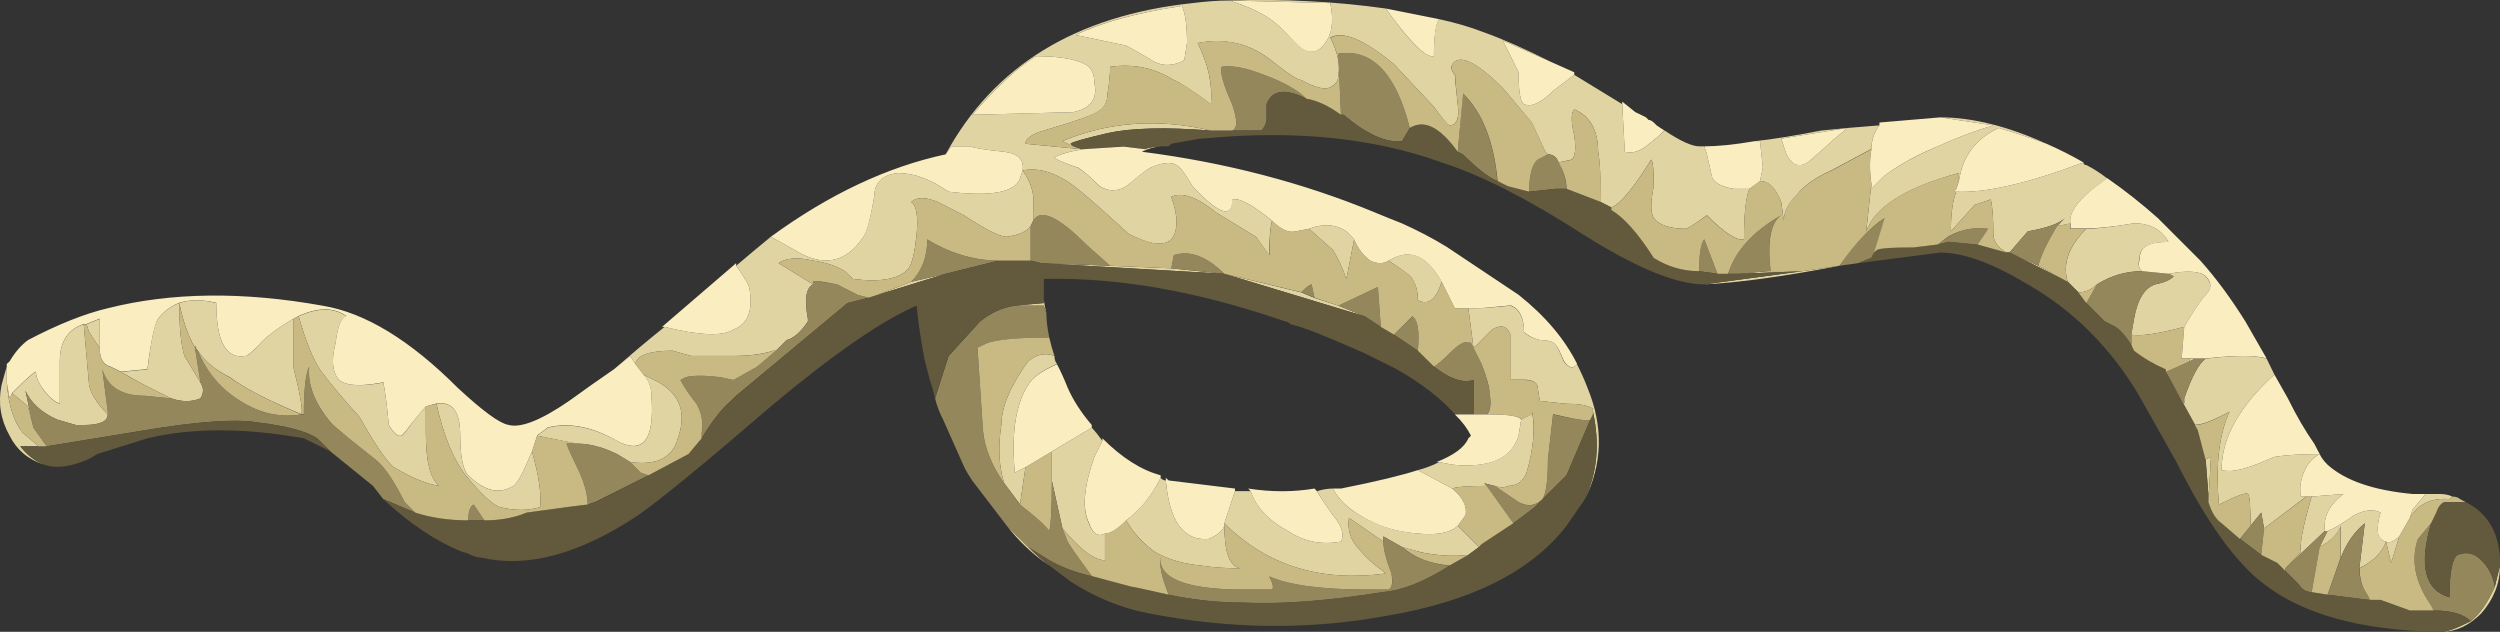 <?xml version="1.0" encoding="UTF-8" standalone="no"?>
<!-- Created with Inkscape (http://www.inkscape.org/) -->
<svg xmlns:inkscape="http://www.inkscape.org/namespaces/inkscape" xmlns:rdf="http://www.w3.org/1999/02/22-rdf-syntax-ns#" xmlns="http://www.w3.org/2000/svg" xmlns:xlink="http://www.w3.org/1999/xlink" xmlns:ns1="http://sozi.baierouge.fr" xmlns:cc="http://creativecommons.org/ns#" xmlns:sodipodi="http://sodipodi.sourceforge.net/DTD/sodipodi-0.dtd" xmlns:dc="http://purl.org/dc/elements/1.1/" id="svg2" xml:space="preserve" viewBox="0 0 47.129 11.911" version="1.1" inkscape:version="0.91 r13725">
  <rect x="0" y="0" width="47.129" height="11.911" fill="#333333" stroke="none"/>
  <g id="g10" transform="matrix(1.25 0 0 -1.25 0 11.911)">
    <g id="g12">
      <path id="path14" style="fill-rule:evenodd;fill:#e1d4a3" d="m36.582 2.079h0.199c0.082 0 0.149-0.011 0.203-0.039l-0.043-0.039c-0.265 0.024-0.464-0.066-0.597-0.281l0.039 0.121 0.199 0.238zm-1.598 0.602c-0.109-0.055-0.187-0.148-0.242-0.281-0.051-0.133-0.066-0.254-0.039-0.36h0.078l-0.636-0.48-0.043 0.238-0.161-0.199c0 0.293-0.011 0.453-0.039 0.48-0.027 0.028-0.172-0.027-0.437-0.16-0.055 0.586 0 1.055 0.16 1.403-0.242-0.133-0.414-0.2-0.523-0.2l-0.438 0.797 0.277-0.48v0.082c0.11 0.316 0.215 0.519 0.321 0.598 0.453 0.054 0.761 0.054 0.922 0l0.117-0.239c-0.531-0.48-0.797-0.961-0.797-1.441 0.105-0.028 0.238-0.012 0.398 0.043 0.082 0.023 0.215 0.078 0.399 0.156 0.164 0.027 0.39 0.043 0.683 0.043zm-3.359 2.559c-0.082-0.079-0.176-0.121-0.281-0.121l-0.16 0.16-0.879 0.441h-0.043c-0.133 0.078-0.2 0.172-0.2 0.281 0 0.239-0.011 0.414-0.039 0.52l-0.242-0.082-0.359-0.399c0 0.266 0.027 0.465 0.082 0.598 0.426-0.023 1.066 0.121 1.918 0.441 0-0.027 0.016-0.039 0.043-0.039 0.105-0.054 0.211-0.121 0.316-0.203-0.398-0.265-0.586-0.492-0.558-0.679l-0.2-0.039 0.118 0.121c-0.082-0.082-0.27-0.149-0.559-0.2l-0.277-0.32 0.437-0.199 0.442-0.242c-0.082 0.269 0.015 0.535 0.281 0.8 0.16 0 0.398 0.028 0.719 0.082 0.242 0 0.414-0.093 0.519-0.281-0.133 0-0.226-0.015-0.281-0.043-0.106-0.023-0.16-0.105-0.16-0.238-0.024-0.051-0.012-0.105 0.043-0.16-0.243 0-0.469-0.067-0.68-0.199zm-7.602-1.918v0.039c-0.054 0.05-0.187 0.078-0.398 0.078l-0.402 0.043-0.039 0.238c-0.028 0.055-0.094 0.082-0.2 0.082h-0.203v0.68c-0.051 0.133-0.144 0.156-0.277 0.078l-0.281-0.281-0.078 0.601h0.117c0.082 0 0.254 0.012 0.519 0.039 0.133-0.05 0.203-0.187 0.203-0.398 0.051-0.055 0.133-0.094 0.239-0.121 0.132 0 0.215-0.028 0.242-0.078 0.023-0.028 0.066-0.11 0.117-0.243 0.082-0.105 0.148-0.121 0.199-0.039 0.055-0.109 0.11-0.226 0.16-0.359 0.243-0.586 0.227-1.148-0.039-1.684 0.188 0.403 0.227 0.844 0.121 1.325zm12.801-3.321c0.086 0 0.231 0.055 0.438 0.16 0.136 0.106 0.254 0.278 0.363 0.52l0.078 0.316c0-0.265-0.094-0.503-0.281-0.718-0.184-0.184-0.383-0.278-0.598-0.278zm-11.121 5.239 1.481 0.199-0.961-0.039l0.441 0.039h0.52l0.558 0.082c-0.828-0.16-1.504-0.254-2.039-0.281zm-8.48 2 0.039 0.043c0.07 0.019 0.152 0.035 0.242 0.039-0.094-0.008-0.188-0.036-0.281-0.082zm-2.078-5c-0.083 0.265-0.094 0.558-0.043 0.882 0 0.266 0.136 0.586 0.402 0.957 0.133 0.11 0.266 0.133 0.398 0.082 0-0.054 0.016-0.093 0.039-0.121-0.238-0.105-0.382-0.214-0.437-0.32-0.188-0.293-0.254-0.73-0.199-1.32l0.16 0.082-0.082-0.559-0.238 0.317zm0.039-0.641c0.105-0.105 0.214-0.211 0.32-0.316 0.105-0.11 0.215-0.204 0.32-0.282-0.242 0.16-0.453 0.36-0.64 0.598zm-15.082 2.402v-0.242c0.027-0.348 0.109-0.598 0.242-0.758l0.238-0.203h-0.277c0.105-0.133 0.226-0.226 0.359-0.277-0.242 0.078-0.414 0.226-0.519 0.437-0.137 0.243-0.176 0.496-0.122 0.762 0.028 0.106 0.055 0.199 0.079 0.281zm9.402-1.441-0.199 0.121c-0.215 0.105-0.414 0.156-0.602 0.156l-0.601 0.121 0.16 0.121c0.32 0.079 0.668 0.012 1.043-0.199 0.398-0.215 0.57 0.012 0.519 0.68 0 0.133-0.043 0.238-0.121 0.32l0.238-0.121c0.321-0.187 0.414-0.465 0.282-0.84-0.078-0.293-0.321-0.414-0.719-0.359zm2.758 2.68c-0.106-0.051-0.133-0.227-0.078-0.52v-0.039c-0.106-0.16-0.215-0.254-0.321-0.281l-0.16-0.16h-0.039c-0.16-0.051-0.359-0.079-0.602-0.079h-0.64l-0.277 0.079c-0.348 0-0.536-0.067-0.563-0.2l-0.078 0.121-0.242-0.203c0.242 0.215 0.496 0.43 0.761 0.641 0.536-0.133 0.879-0.145 1.039-0.039 0.215 0.078 0.293 0.281 0.243 0.601 0 0.051-0.067 0.172-0.203 0.36 0.187 0.16 0.363 0.305 0.523 0.437l0.359-0.199c0.426-0.265 0.774-0.199 1.039 0.199 0.051 0.082 0.106 0.282 0.161 0.602 0 0.215 0.121 0.332 0.359 0.359 0.238 0 0.492-0.093 0.762-0.281 0.636-0.078 1-0.012 1.078 0.199l0.039 0.121c0.027 0.161-0.067 0.254-0.277 0.282-0.27 0.027-0.442 0.054-0.52 0.082h-0.281l-0.082-0.121c0.722 1.332 1.961 2.093 3.722 2.281 0.184 0.023 0.371 0.039 0.559 0.039 0.828 0.027 1.613-0.016 2.359-0.121l0.082-0.117c0.317-0.43 0.532-0.629 0.641-0.602 0 0.293 0.023 0.48 0.078 0.559 0.238-0.051 0.469-0.118 0.68-0.2 0.293-0.105 0.629-0.254 1-0.441l-0.719 0.32 0.238-0.48c0-0.293 0.028-0.453 0.082-0.481 0.106-0.05 0.254 0.016 0.442 0.203l0.316 0.239c0.215-0.133 0.457-0.281 0.723-0.442l0.039-0.718c0.105-0.028 0.215 0 0.32 0.082 0.133 0.105 0.227 0.183 0.281 0.238 0.239-0.16 0.415-0.238 0.52-0.238h0.078l0.039-0.121 0.082-0.36c0.051-0.082 0.16-0.133 0.317-0.16h0.242c-0.055-0.133-0.082-0.387-0.082-0.762-0.106-0.023-0.293 0.094-0.559 0.364-0.187-0.137-0.293-0.204-0.32-0.204-0.238 0-0.399 0.055-0.481 0.161-0.05 0.082-0.05 0.242 0 0.48 0 0.242-0.011 0.375-0.039 0.402-0.265-0.429-0.464-0.668-0.601-0.722l-0.16 0.082c0 0.371-0.012 0.625-0.039 0.758 0 0.32-0.118 0.535-0.36 0.64-0.051-0.051-0.051-0.183 0-0.398 0.028-0.188 0.016-0.309-0.039-0.36l-0.199-0.043c-0.027 0.082-0.082 0.122-0.16 0.122l-0.039 0.039-0.203 0.441-0.438 0.52c-0.402 0.398-0.652 0.519-0.762 0.359-0.027-0.055-0.011-0.106 0.039-0.16 0-0.051 0.016-0.199 0.043-0.442 0.028-0.211-0.015-0.32-0.121-0.32-0.027 0-0.105 0.094-0.238 0.281l-0.602 0.641c-0.453 0.375-0.773 0.508-0.961 0.402 0.11-0.215 0.149-0.402 0.122-0.562 0-0.078-0.028-0.133-0.082-0.16-0.079-0.079-0.239-0.051-0.477 0.082-0.055 0-0.215 0.105-0.484 0.32-0.317 0.238-0.676 0.316-1.079 0.238 0.161-0.32 0.227-0.629 0.2-0.922-0.293 0.215-0.481 0.336-0.559 0.364-0.293 0.183-0.613 0.25-0.961 0.199 0-0.11-0.012-0.242-0.039-0.402 0-0.133-0.051-0.227-0.16-0.282-0.078-0.051-0.348-0.144-0.801-0.277-0.183-0.055-0.277-0.121-0.277-0.199l0.84-0.082h0.039c-0.188-0.028-0.336-0.067-0.442-0.121 0-0.024 0.121-0.079 0.36-0.161 0.082-0.05 0.187-0.144 0.32-0.277 0.137-0.082 0.266-0.082 0.402 0 0.157 0.133 0.278 0.227 0.36 0.277 0.183 0.082 0.32 0.094 0.398 0.043 0.055-0.027 0.133-0.132 0.242-0.32 0.399-0.426 0.598-0.492 0.598-0.199 0.109 0.027 0.309-0.082 0.602-0.32-0.028-0.106-0.043-0.282-0.043-0.52l-0.2 0.277-0.597 0.364c-0.293 0.238-0.52 0.316-0.68 0.238 0.106-0.293 0.106-0.508 0-0.641-0.109-0.105-0.32-0.082-0.641 0.082-0.32 0.293-0.558 0.504-0.718 0.637-0.321 0.27-0.614 0.375-0.883 0.32 0.137-0.183 0.187-0.386 0.16-0.597v-0.16l-0.039-0.082c-0.055-0.079-0.172-0.133-0.359-0.161-0.106 0-0.321 0.11-0.641 0.321-0.16 0.082-0.293 0.148-0.398 0.203-0.188 0.078-0.321 0.078-0.403 0 0.082-0.055 0.106-0.215 0.082-0.485-0.027-0.265-0.066-0.437-0.121-0.515-0.133-0.16-0.414-0.215-0.84-0.16l-0.121 0.117c-0.133 0.082-0.293 0.133-0.48 0.16-0.239 0.055-0.414 0.039-0.52-0.039l0.52-0.32zm7.48 0.839c0.215 0.082 0.403 0.067 0.563-0.039l0.117-0.121-0.117-0.597c-0.055 0.16-0.121 0.304-0.203 0.437l-0.36 0.32zm1.199-0.48 0.082 0.039c0.266 0.137 0.508 0.016 0.719-0.355-0.078-0.27-0.199-0.364-0.359-0.282 0 0.133-0.028 0.239-0.082 0.321 0.004 0.023-0.117 0.117-0.36 0.277zm-4.437 2.68c0 0.109-0.027 0.187-0.082 0.242-0.133 0.105-0.399 0.16-0.797 0.16-0.27-0.16-0.59-0.453-0.961-0.883l1.52 0.039c0.265 0.055 0.375 0.203 0.32 0.442zm1.199 0.281c0.106 0.027 0.16 0.055 0.16 0.078l0.039 0.242c0 0.266-0.027 0.453-0.078 0.559-0.695-0.106-1.226-0.25-1.601-0.438l0.761-0.16c0.051-0.027 0.172-0.094 0.36-0.203 0.105-0.078 0.226-0.105 0.359-0.078zm10.16-0.961-1-0.16 0.078-0.238c0.082-0.161 0.188-0.2 0.321-0.122 0.16 0.133 0.281 0.243 0.363 0.321l0.238 0.199zm-1.32-0.801 0.043 0.203-0.043 0.399h-0.078c0.265 0.027 0.597 0.082 1 0.16l0.398 0.039 0.481 0.039c-0.082-0.105-0.121-0.223-0.121-0.355l-0.598-0.321c-0.242-0.109-0.414-0.226-0.52-0.363-0.132-0.133-0.203-0.266-0.203-0.398l-0.039 0.281c-0.082 0.211-0.187 0.316-0.32 0.316zm3 0v0.121c-0.801-0.215-1.266-0.508-1.398-0.879l0.078 0.719v-0.078l0.199 0.199c0.215 0.16 0.48 0.305 0.801 0.442 0.293 0.132 0.574 0.238 0.839 0.316l-0.8 0.121c0.48 0 1.015-0.133 1.601-0.398-0.215 0.078-0.453 0.16-0.718 0.238-0.348-0.16-0.547-0.426-0.602-0.801zm3.16-1.398c0.293 0.054 0.481 0.039 0.559-0.039 0.109-0.11 0.093-0.215-0.039-0.321-0.161-0.242-0.254-0.386-0.282-0.441-0.398-0.105-0.664-0.145-0.8-0.117l0.043 0.238c0.05 0.293 0.16 0.469 0.32 0.52 0.133 0.027 0.226 0.066 0.277 0.121l-0.078 0.039zm0.399-1.281-0.079-0.04v0.04h0.079zm0.203-2.161v0.121l-0.043 0.52 0.082 0.039-0.039-0.68zm1.797-0.437c0.082 0.027 0.214 0.105 0.402 0.238 0.16 0.082 0.293 0.094 0.398 0.039-0.078-0.265-0.05-0.41 0.082-0.437 0.051-0.028 0.118 0 0.2 0.078l-0.122-0.399-0.078 0.321c-0.054-0.16-0.187-0.293-0.402-0.403l0.082 0.68c-0.16-0.133-0.281-0.305-0.359-0.516v0.477c-0.055-0.133-0.16-0.238-0.321-0.316l0.118 0.238zm-0.04 0-0.597-0.563 0.238 0.243c-0.027 0.105 0.027 0.386 0.16 0.839l0.481 0.039c-0.215-0.16-0.309-0.347-0.282-0.558zm-18.878 5.801-0.161 0.078c0.696 0.293 1.442 0.347 2.239 0.16-0.692 0.055-1.211 0.039-1.559-0.039-0.348-0.082-0.535-0.133-0.558-0.16l0.039-0.039zm-0.879-2.403 0.437 0.039v0.082c0-0.058 0.016-0.14 0.039-0.242l-0.039 0.121h-0.437zm0.718-3.359-0.16 0.719v0.441l0.602 0.359c0.051-0.054 0.105-0.121 0.16-0.199l-0.121-0.242c-0.16-0.453-0.188-0.785-0.082-1 0.055-0.156 0.137-0.211 0.242-0.156v-0.403c-0.16 0-0.375 0.161-0.641 0.481zm4.161 3.359 0.398-0.16-2.117 0.641-2.762 0.16 1.039-0.039 0.922-0.039 0.801-0.082 1.16-0.281 0.199-0.083 0.36-0.117zm1.199-2.48c0.105 0.027 0.215 0.066 0.32 0.121l0.199-0.039c0.559-0.055 0.895 0.094 1 0.437l0.039 0.243 0.161 0.082v0.039c0.054-0.243 0.027-0.551-0.079-0.922-0.054-0.133-0.148-0.199-0.281-0.199-0.054-0.028-0.121-0.028-0.199 0l-0.16 0.039 0.039-0.039c-0.293 0-0.465-0.016-0.52-0.04l-0.519 0.278zm0.601-0.84 0.321-0.32-0.16-0.118c-0.215-0.027-0.454-0.015-0.719 0.04l-0.281 0.078-0.282 0.16v-0.078l-0.519 0.359c-0.028-0.187 0.027-0.348 0.16-0.48 0.082-0.106 0.215-0.227 0.398-0.36-0.988-0.133-1.8 0.121-2.437 0.758l0.16 0.484h0.238c0.078-0.242 0.266-0.441 0.559-0.601 0.242-0.16 0.508-0.215 0.801-0.16 0.054 0.105 0.015 0.238-0.121 0.398-0.133 0.188-0.211 0.309-0.239 0.363 0.078 0.024 0.16 0.039 0.239 0.039 0.109-0.214 0.32-0.386 0.64-0.519 0.16-0.082 0.375-0.133 0.641-0.16 0.293-0.028 0.492 0.012 0.601 0.117zm-4.48-0.438-0.082 0.04c-0.184 0.132-0.332 0.293-0.438 0.48 0.211 0.16 0.387 0.371 0.52 0.641 0.023-0.028 0.051-0.039 0.078-0.039 0.055-0.618 0.266-0.911 0.641-0.883 0.132 0.054 0.215 0.121 0.242 0.199 0-0.398 0.078-0.613 0.238-0.641-0.238 0-0.441 0.016-0.601 0.043-0.239 0.024-0.438 0.078-0.598 0.16zm-14.481 2.598c0.051-0.078 0.051-0.16 0-0.238-0.132-0.055-0.281-0.055-0.441 0l-0.398 0.199c-0.055 0.027-0.176 0.094-0.36 0.199l0.399 0.039c0.054 0.43 0.105 0.68 0.16 0.762 0.082 0.106 0.187 0.188 0.32 0.238 0.16 0.055 0.348 0.055 0.559 0 0-0.586 0.148-0.851 0.441-0.797 0.027 0 0.094 0.051 0.199 0.161 0.082 0.105 0.254 0.238 0.52 0.398v-0.719c0.109-0.429 0.148-0.668 0.121-0.718-0.508 0.211-0.867 0.398-1.078 0.558-0.215 0.106-0.375 0.238-0.481 0.399-0.027 0.027-0.039 0.054-0.043 0.082v-0.039c-0.105 0.183-0.183 0.41-0.238 0.679 0-0.375 0.027-0.64 0.078-0.801l0.242-0.402zm-1.519 0.52-0.16 0.242-0.039 0.117 0.199 0.082v-0.441zm4.918-0.879v-0.399c0-0.429 0.066-0.695 0.203-0.8-0.187 0.027-0.414 0.121-0.684 0.281-0.105 0.078-0.277 0.332-0.519 0.758-0.266 0.293-0.465 0.535-0.598 0.718-0.105 0.161-0.215 0.43-0.32 0.801 0.293 0.133 0.531 0.133 0.719 0-0.078-0.027-0.133-0.16-0.161-0.398-0.054-0.215-0.054-0.375 0-0.481 0.055-0.16 0.293-0.199 0.719-0.121 0.028-0.133 0.055-0.348 0.082-0.64 0.078-0.133 0.145-0.184 0.199-0.161 0.028 0.028 0.083 0.094 0.161 0.203l0.199 0.239zm1.601-0.68c0.106-0.375 0.145-0.652 0.122-0.84-0.188-0.054-0.387-0.054-0.602 0-0.105 0.028-0.281 0.188-0.52 0.481-0.187 0.238-0.332 0.597-0.441 1.078h0.121c0.16-0.024 0.238-0.184 0.238-0.481 0-0.32 0.043-0.519 0.121-0.597 0.243-0.242 0.469-0.293 0.68-0.16 0.055 0.027 0.149 0.199 0.281 0.519zm5.2 2.359 0.519 0.2 0.52 0.121-1.039-0.321zm-11.598-1.8c0-0.106-0.121-0.16-0.363-0.16h-0.117l-0.282 0.082c-0.238 0.105-0.398 0.253-0.48 0.437l0.121-0.559-0.082 0.321-0.238 0.199c0.214 0.215 0.332 0.32 0.359 0.32 0-0.082 0.039-0.172 0.121-0.281 0.078-0.105 0.16-0.172 0.238-0.199v0.64c0 0.293 0.121 0.481 0.36 0.559l0.082-0.918c0.027-0.133 0.121-0.281 0.281-0.441zm18.359 5.601c0.106 0.133 0.133 0.332 0.078 0.602l-1.519 0.039c0.348-0.11 0.602-0.242 0.762-0.402l0.277-0.278c0.16-0.133 0.293-0.121 0.402 0.039z" inkscape:connector-curvature="0"/>
      <path id="path16" style="fill-rule:evenodd;fill:#94875c" d="m27.742 5.521c0.242 0.348 0.469 0.586 0.684 0.719l-0.16-0.52-0.043-0.082-0.2-0.078-0.281-0.039zm-12.558-3.922-0.52 0.68c-0.055 0.082-0.094 0.148-0.121 0.203l-0.32 0.719c-0.055 0.105-0.094 0.21-0.121 0.32l0.203 0.637 0.476 0.523c0.16 0.129 0.336 0.211 0.524 0.238h0.437l0.039-0.121c0-0.105 0.016-0.226 0.043-0.359-0.429 0-0.734-0.028-0.922-0.078l-0.16-0.082 0.082-1.243c0.024-0.265 0.133-0.531 0.321-0.796l0.238-0.321c0.242-0.187 0.387-0.32 0.441-0.398 0.024 0.078 0.039 0.332 0.039 0.758l0.16-0.719 0.079-0.199c0.027-0.055 0.148-0.227 0.363-0.524-0.242 0.055-0.457 0.137-0.641 0.242l-0.32 0.2-0.32 0.32zm-8.922 0.199-0.481 0.203-0.156 0.2-0.641 0.519-0.203 0.199c-0.156 0.106-0.465 0.188-0.918 0.242-0.32 0.051-0.879 0.012-1.679-0.121l-1.481-0.242-0.199 0.281-0.121 0.559c0.082-0.184 0.242-0.332 0.48-0.437l0.282-0.082h0.117c0.242 0 0.363 0.054 0.363 0.16v0.043l-0.082 0.636c0.082-0.265 0.293-0.398 0.641-0.398l0.398-0.039c0.16-0.055 0.309-0.055 0.441 0 0.051 0.078 0.051 0.16 0 0.238l-0.082 0.52v0.043c0.004-0.028 0.016-0.055 0.043-0.082 0.133-0.321 0.348-0.575 0.641-0.758 0.289-0.188 0.598-0.254 0.918-0.203h0.039c0 0.375 0.027 0.613 0.082 0.718-0.027-0.265 0.078-0.546 0.32-0.839 0.078-0.079 0.305-0.266 0.68-0.559 0.133-0.105 0.277-0.32 0.438-0.641l0.16-0.16zm24.761 4.321c-0.16-0.266-0.253-0.465-0.281-0.598l-0.437 0.199 0.277 0.32c0.289 0.051 0.477 0.118 0.559 0.2l-0.118-0.121zm-1.8-0.278 0.16 0.117c0.187 0.11 0.387 0.149 0.601 0.121l-0.16-0.242-0.441 0.043-0.16-0.039zm3.082-0.402 0.398-0.039 0.082-0.039c-0.055-0.055-0.148-0.094-0.281-0.121-0.16-0.051-0.266-0.227-0.32-0.52l-0.039-0.238v-0.16c-0.083 0.132-0.161 0.226-0.243 0.277l-0.16 0.082-0.277 0.277 0.16 0.282c0.211 0.132 0.437 0.199 0.68 0.199zm0.957-1.32c-0.106-0.079-0.211-0.282-0.321-0.598v-0.082l-0.277 0.48 0.359 0.16 0.079 0.04h0.16zm0.883-2.559-0.043-0.399-0.317 0.239 0.156 0.199 0.161 0.199 0.043-0.238zm0.917-0.039h0.04l-0.118-0.242-0.121-0.68c-0.082 0-0.148 0.039-0.199 0.121l-0.199 0.199v0.039l0.597 0.563zm0.243-0.402c0.078 0.214 0.199 0.386 0.359 0.519l-0.082-0.68c0-0.16 0.043-0.293 0.121-0.398l0.039-0.082-0.64 0.082 0.203 0.559zm2.32-0.438c-0.109-0.242-0.227-0.414-0.363-0.52-0.106 0.106-0.293 0.161-0.559 0.161l-0.039 0.078c-0.242 0.347-0.309 0.679-0.199 1l0.199 0.238c-0.187-0.637-0.094-1.012 0.277-1.117 0 0.375 0.043 0.586 0.121 0.64 0.133 0.051 0.254 0.028 0.36-0.082 0.109-0.105 0.176-0.238 0.203-0.398zm-11.723 4.719-0.277 0.039c0 0.269 0.023 0.43 0.078 0.48l0.199-0.519zm0.321 0h-0.161c0.11 0.347 0.376 0.64 0.801 0.883-0.16-0.11-0.215-0.387-0.16-0.844h-0.039l-0.441-0.039zm-6.52 2.64c-0.32 0.161-0.519 0.133-0.601-0.082v-0.199c0-0.078-0.024-0.144-0.079-0.199h-0.441c0.082 0.027 0.082 0.16 0 0.398-0.133 0.293-0.184 0.481-0.16 0.563 0.16 0.027 0.375-0.016 0.64-0.121 0.293-0.106 0.508-0.227 0.641-0.36zm1.559-0.441-0.117-0.199c-0.243-0.028-0.536 0.105-0.883 0.398h-0.039l-0.039 0.922c0.507 0.078 0.867-0.293 1.078-1.121zm1.8-0.961c0 0.242 0.04 0.402 0.122 0.484l0.16 0.079c0.078 0 0.133-0.04 0.16-0.118 0.078-0.136 0.117-0.269 0.117-0.402h-0.16l-0.399-0.043zm-0.48 0.16c-0.133 0.055-0.305 0.188-0.52 0.403l-0.078 0.039 0.078 0.882c0.293-0.296 0.469-0.734 0.52-1.324zm-0.16-3.519h-0.199v0.519c-0.161-0.051-0.36 0.016-0.598 0.203 0.051 0.024 0.145 0.106 0.277 0.239 0.11 0.109 0.188 0.148 0.243 0.121h0.039l0.039-0.082c0.027-0.051 0.066-0.133 0.121-0.239 0.078-0.214 0.121-0.359 0.121-0.441 0.023-0.16 0.012-0.266-0.043-0.32zm-6.879 2.84 0.039 0.082c0.109 0.187 0.375 0.066 0.801-0.36l0.359-0.32-1.039 0.039-0.16 0.039v0.52zm2.922-0.719-0.801 0.082 0.039 0.199c0.238 0.078 0.492-0.016 0.762-0.281zm1.359-0.36-0.199 0.082c0.078 0.079 0.133 0.118 0.156 0.118l0.043-0.2zm0.36-0.121 0.597 0.282 0.043-0.602-0.242 0.16-0.398 0.16zm1.199-0.679-0.36 0.242 0.282 0.277c0.078-0.051 0.105-0.226 0.078-0.519zm1.039-2.039-0.039 0.039 0.16-0.039c0.082-0.055 0.199-0.133 0.359-0.243 0.133-0.078 0.25-0.062 0.36 0.043 0.054 0.078 0.082 0.282 0.082 0.598l0.078 0.68c0.348-0.078 0.535-0.106 0.562-0.078l-0.359-0.84-0.363-0.36-0.117-0.121-0.321-0.242-0.402 0.563zm-1.277-0.922c0.183-0.16 0.425-0.254 0.718-0.282-0.375-0.238-0.707-0.371-1-0.398-0.828-0.133-1.535-0.188-2.121-0.16-0.371 0-0.746 0.043-1.117 0.121-0.109 0.266-0.148 0.465-0.121 0.598-0.051-0.348 0.359-0.52 1.238-0.52h0.442c0.027 0.027 0.011 0.094-0.043 0.199 0.297-0.133 0.789-0.199 1.484-0.199h0.316c0.055 0.027 0.071 0.109 0.043 0.242-0.082 0.215-0.121 0.371-0.121 0.481v0.078l0.282-0.16zm-13.84 0.402h-0.243c0 0.133 0.028 0.211 0.083 0.238l0.16-0.238zm5.797 3.359-0.321-0.082-1.679-1.398-0.079-0.078c-0.132-0.11-0.281-0.297-0.441-0.563v0.082c0.027 0.16 0 0.305-0.078 0.438-0.106 0.133-0.188 0.254-0.242 0.359l0.082 0.043c0.105 0.028 0.281 0.028 0.519 0l0.199-0.043 0.36 0.203 0.281 0.239 0.16 0.16c0.106 0.027 0.215 0.121 0.321 0.281v0.039c-0.055 0.293-0.028 0.469 0.078 0.52v0.039h0.121l0.242-0.039 0.316-0.161 0.161-0.039zm-4.399-2.199c0.188 0 0.387-0.055 0.602-0.16l0.199-0.121 0.16-0.16 0.117-0.039-0.797-0.399-0.121-0.043c0 0.133-0.039 0.293-0.121 0.481-0.105 0.215-0.172 0.359-0.199 0.441h0.16zm5.039 2.438c0.16 0.16 0.242 0.375 0.242 0.64 0.348-0.215 0.707-0.32 1.078-0.32l-0.8-0.199-0.52-0.121z" inkscape:connector-curvature="0"/>
      <path id="path18" style="fill-rule:evenodd;fill:#635a3d" d="m37.703 1.001-0.078-0.32c-0.027 0.16-0.094 0.293-0.203 0.398-0.106 0.11-0.227 0.133-0.36 0.082-0.078-0.054-0.121-0.265-0.121-0.64-0.371 0.105-0.464 0.48-0.277 1.117l0.078 0.16c0.028 0.082 0.067 0.137 0.121 0.16h0.321c0.32-0.16 0.492-0.437 0.519-0.839v-0.118zm-0.879-1h-0.082c-1.144 0.024-2.012 0.266-2.597 0.719-0.426 0.32-0.868 0.934-1.321 1.84l-0.562 1c-0.426 0.719-0.985 1.281-1.68 1.68-0.531 0.32-0.973 0.48-1.32 0.48l-1.239-0.16 0.2 0.082 0.039 0.078 0.043 0.043c0.05 0.023 0.238 0.039 0.558 0.039l0.36 0.039 0.16 0.043 0.441-0.043 0.438-0.117h0.043l0.879-0.441 0.16-0.161 0.121-0.16 0.277-0.281 0.16-0.078c0.082-0.055 0.16-0.149 0.243-0.281l0.039-0.082c0.132-0.106 0.293-0.2 0.48-0.278v-0.043l0.441-0.797 0.04-0.082 0.121-0.441 0.039-0.52v-0.121c0.05-0.16 0.121-0.265 0.199-0.32l0.281-0.238 0.317-0.239 0.242-0.121 0.32-0.32c0.051-0.082 0.117-0.121 0.199-0.121l0.239-0.039 0.64-0.078h0.16l0.442-0.16h0.359c0.266 0 0.453-0.055 0.559-0.161-0.207-0.105-0.352-0.16-0.438-0.16zm-21.519 4.918c-0.188-0.027-0.364-0.105-0.524-0.238l-0.476-0.52-0.203-0.64c-0.024 0.105-0.051 0.199-0.079 0.277l-0.082 0.321c-0.05 0.269-0.093 0.535-0.117 0.8-0.508-0.215-1.242-0.718-2.199-1.519-0.988-0.852-1.656-1.399-2-1.641-0.883-0.586-1.668-0.801-2.363-0.64-0.051 0-0.106 0.015-0.16 0.042-0.051 0.024-0.094 0.04-0.118 0.04-0.402 0.16-0.8 0.425-1.203 0.8l0.481-0.203c0.242-0.078 0.508-0.117 0.8-0.117h0.243c0.238 0 0.453 0.039 0.636 0.117 0.59 0.082 0.895 0.121 0.922 0.121l0.121 0.039 0.797 0.403 0.602 0.32 0.199 0.238c0.16 0.266 0.309 0.453 0.441 0.563l0.079 0.078 1.679 1.398 0.321 0.082 0.121 0.039 1.039 0.321 0.8 0.199h0.481l0.16-0.039 2.762-0.16 2.117-0.641 0.242-0.16 0.199-0.117 0.36-0.242 0.242-0.239c0.238-0.187 0.437-0.254 0.598-0.203v-0.515h-0.282c-0.211 0.238-0.503 0.464-0.879 0.679l-0.48 0.239c-0.238 0.105-0.492 0.214-0.758 0.32-0.133 0.051-0.254 0.094-0.359 0.117-0.027 0.027-0.055 0.043-0.082 0.043-1.309 0.453-2.52 0.668-3.641 0.641v-0.364l-0.437-0.039zm1.039 2.36h-0.039l-0.121 0.043-0.039 0.039c0.023 0.027 0.21 0.078 0.558 0.16 0.348 0.078 0.867 0.094 1.559 0.039h0.761c0.051 0.055 0.079 0.121 0.079 0.199v0.199c0.082 0.215 0.281 0.243 0.601 0.082 0.16-0.027 0.332-0.105 0.52-0.242h0.039c0.347-0.293 0.64-0.426 0.883-0.398l0.117 0.199c0.215 0.133 0.453 0.016 0.722-0.359l0.078-0.039c0.215-0.215 0.387-0.348 0.52-0.403l0.16-0.078 0.32-0.082 0.399 0.043h0.16l0.52-0.199 0.16-0.082v-0.039c0.187-0.11 0.402-0.348 0.64-0.723 0.215-0.133 0.442-0.199 0.68-0.199l0.281-0.039h0.321l0.961 0.039-1.481-0.199c-0.426 0-1.039 0.254-1.84 0.761-0.828 0.532-1.535 0.891-2.121 1.078-1.039 0.375-2.238 0.493-3.597 0.36h-0.043l-0.438-0.078-0.039-0.039h-0.121c-0.09-0.004-0.172-0.02-0.242-0.043l-0.321 0.043-0.597-0.043zm7.679-3.957c0.106-0.485 0.067-0.922-0.121-1.321l-0.277-0.402c-0.535-0.691-1.441-1.145-2.723-1.359-1.172-0.215-2.371-0.2-3.597 0.043-0.403 0.078-0.789 0.238-1.16 0.476l-0.321 0.242c-0.105 0.082-0.215 0.172-0.32 0.282l0.32-0.2c0.184-0.109 0.399-0.187 0.641-0.242l0.597-0.16c0.028 0 0.215-0.039 0.563-0.121 0.371-0.078 0.746-0.117 1.117-0.117 0.586-0.028 1.293 0.027 2.121 0.16 0.293 0.023 0.625 0.16 1 0.398l0.282 0.16 0.16 0.118 0.039 0.043 0.48 0.316 0.321 0.242 0.117 0.121 0.363 0.36 0.359 0.84 0.039 0.082v0.039zm-23.32-0.524 1.481 0.242c0.8 0.133 1.359 0.172 1.679 0.121 0.453-0.054 0.762-0.136 0.918-0.242l0.203-0.199-0.402 0.199c-0.906 0.16-1.691 0.16-2.359 0l-0.758-0.238c-0.082-0.055-0.16-0.094-0.242-0.121-0.215-0.078-0.399-0.094-0.559-0.039-0.133 0.051-0.254 0.144-0.359 0.277h0.398z" inkscape:connector-curvature="0"/>
      <path id="path20" style="fill-rule:evenodd;fill:#c9ba84" d="m36.344 1.72c0.133 0.215 0.332 0.305 0.597 0.281l0.043 0.039c0.051 0 0.094-0.015 0.118-0.039l0.082-0.043h-0.321c-0.054-0.023-0.093-0.078-0.121-0.16l-0.078-0.16-0.199-0.238c-0.11-0.321-0.043-0.653 0.199-1l0.039-0.078h-0.359l-0.442 0.16h-0.16l-0.039 0.078c-0.078 0.105-0.117 0.238-0.117 0.398 0.211 0.11 0.344 0.243 0.398 0.403l0.078-0.321 0.122 0.399 0.16 0.281zm-5.321 4.399 0.2 0.042v-0.082h0.242c-0.27-0.265-0.363-0.531-0.281-0.8l-0.442 0.242c0.028 0.133 0.121 0.332 0.281 0.598zm-1.199-0.278 0.16 0.238c-0.214 0.028-0.414-0.011-0.601-0.117l-0.16-0.121-0.36-0.043c-0.32 0-0.508-0.012-0.558-0.039l-0.043-0.039 0.16 0.52c-0.211-0.133-0.438-0.375-0.68-0.719l-0.558-0.082h-0.481c-0.051 0.453 0 0.734 0.16 0.844-0.425-0.243-0.691-0.536-0.801-0.883h-0.16l-0.199 0.519c-0.051-0.05-0.078-0.215-0.078-0.48-0.242 0-0.469 0.066-0.684 0.199-0.238 0.375-0.453 0.613-0.64 0.723v0.039c0.137 0.051 0.336 0.293 0.601 0.719 0.028-0.028 0.039-0.161 0.039-0.399-0.05-0.242-0.05-0.402 0-0.48 0.082-0.106 0.243-0.161 0.481-0.161 0.027 0 0.133 0.067 0.32 0.2 0.266-0.266 0.453-0.387 0.559-0.36 0 0.375 0.027 0.629 0.082 0.762l0.16 0.117c0.133 0 0.242-0.105 0.32-0.316l0.039-0.281c0 0.132 0.067 0.265 0.2 0.398 0.109 0.133 0.281 0.254 0.523 0.359l0.598 0.321c-0.028-0.16-0.028-0.332 0-0.52l-0.078-0.719c0.132 0.375 0.597 0.668 1.398 0.879v-0.117l-0.039-0.121-0.039-0.043h0.039c-0.055-0.133-0.082-0.332-0.082-0.598l0.359 0.399 0.242 0.082c0.028-0.11 0.039-0.281 0.039-0.52 0-0.109 0.067-0.203 0.2-0.281l-0.438 0.121zm2.321-1.519v0.16c0.132-0.028 0.398 0.012 0.796 0.117l-0.039-0.48h0.121v-0.04l-0.359-0.16v0.039c-0.187 0.082-0.348 0.176-0.48 0.282l-0.039 0.082zm1.117-1.723-0.117 0.441-0.043 0.079c0.109 0 0.281 0.066 0.523 0.203-0.16-0.348-0.215-0.817-0.16-1.403 0.265 0.133 0.41 0.188 0.437 0.16 0.028-0.027 0.039-0.187 0.039-0.48l-0.16-0.199-0.277 0.238c-0.082 0.055-0.149 0.16-0.199 0.32l0.039 0.68-0.082-0.039zm-1.637 2.641-0.16-0.282-0.121 0.161c0.105 0 0.199 0.042 0.281 0.121zm2.52-3.68 0.64 0.48h0.078c-0.133-0.453-0.187-0.734-0.16-0.839l-0.238-0.243v-0.039l-0.121 0.121-0.242 0.121 0.043 0.399zm0.718-0.961 0.121 0.684c0.157 0.078 0.266 0.183 0.317 0.316v-0.48l-0.199-0.559-0.239 0.039zm-11.519 6.602-0.16-0.082c-0.082-0.079-0.122-0.239-0.122-0.481l-0.32 0.082-0.156 0.078c-0.055 0.59-0.227 1.028-0.52 1.321l-0.082-0.879c-0.269 0.375-0.507 0.492-0.722 0.359-0.211 0.828-0.571 1.199-1.078 1.121l0.039-0.922c-0.188 0.137-0.36 0.215-0.52 0.242-0.133 0.133-0.348 0.254-0.641 0.36-0.265 0.105-0.48 0.148-0.64 0.121-0.024-0.082 0.027-0.27 0.16-0.563 0.082-0.238 0.082-0.371 0-0.398h-0.32c-0.797 0.187-1.543 0.133-2.239-0.16l0.161-0.078 0.121-0.043-0.84 0.082c0 0.078 0.094 0.144 0.277 0.199 0.453 0.133 0.723 0.226 0.801 0.281 0.105 0.051 0.16 0.145 0.16 0.281 0.027 0.161 0.039 0.293 0.039 0.399 0.348 0.051 0.668-0.016 0.961-0.199 0.082-0.028 0.266-0.149 0.559-0.36 0.027 0.293-0.039 0.598-0.2 0.918 0.403 0.082 0.762 0 1.083-0.242 0.265-0.211 0.425-0.316 0.48-0.316 0.238-0.133 0.398-0.161 0.48-0.082 0.051 0.027 0.079 0.082 0.079 0.16 0.027 0.16-0.012 0.347-0.118 0.558 0.184 0.11 0.504-0.023 0.957-0.398l0.602-0.641c0.133-0.187 0.215-0.281 0.238-0.281 0.11 0 0.149 0.109 0.121 0.32-0.027 0.243-0.039 0.387-0.039 0.442-0.054 0.051-0.066 0.105-0.043 0.16 0.11 0.16 0.364 0.039 0.762-0.359l0.441-0.52 0.2-0.441 0.039-0.039zm0.801-0.719-0.52 0.199c0 0.133-0.043 0.266-0.121 0.398l0.199 0.04c0.055 0.054 0.067 0.175 0.039 0.363-0.051 0.211-0.051 0.344 0 0.398 0.242-0.109 0.36-0.32 0.36-0.64 0.027-0.133 0.043-0.387 0.043-0.758zm-2.52-2.481-0.242 0.239c0.027 0.293 0 0.468-0.082 0.519l-0.278-0.277-0.199 0.117-0.043 0.602-0.597-0.282-0.36 0.121-0.043 0.2c-0.023 0-0.078-0.039-0.156-0.118l-1.16 0.278c-0.27 0.265-0.524 0.359-0.762 0.281l-0.039-0.199-0.922 0.039-0.359 0.32c-0.426 0.426-0.692 0.547-0.801 0.36v0.16c0.027 0.211-0.023 0.414-0.16 0.597 0.269 0.055 0.562-0.05 0.883-0.32 0.16-0.133 0.398-0.344 0.718-0.637 0.321-0.16 0.532-0.187 0.641-0.082 0.106 0.133 0.106 0.348 0 0.641 0.16 0.078 0.387 0 0.68-0.238l0.597-0.364 0.204-0.277c0 0.238 0.011 0.414 0.039 0.52 0.132-0.133 0.254-0.188 0.359-0.161l0.199 0.039 0.36-0.32c0.082-0.133 0.148-0.277 0.203-0.437l0.117 0.597c0.055-0.133 0.133-0.238 0.242-0.32 0.106-0.051 0.199-0.051 0.277 0 0.243-0.16 0.364-0.25 0.364-0.277 0.05-0.082 0.078-0.188 0.078-0.321 0.16-0.082 0.281 0.012 0.359 0.278l0.199-0.399h0.204l0.078-0.601-0.039 0.082h-0.039c-0.055 0.027-0.133-0.016-0.243-0.121-0.132-0.133-0.226-0.215-0.277-0.239zm0.598 0.278 0.281 0.281c0.133 0.078 0.226 0.055 0.281-0.078v-0.684h0.199c0.106 0 0.172-0.023 0.2-0.078l0.039-0.238 0.402-0.043c0.211 0 0.348-0.028 0.398-0.078v-0.082l-0.039-0.078c-0.027-0.028-0.214 0-0.562 0.082l-0.078-0.684c0-0.316-0.028-0.52-0.082-0.598-0.11-0.105-0.227-0.117-0.36-0.043-0.16 0.11-0.277 0.188-0.359 0.243 0.082-0.028 0.148-0.028 0.199 0 0.133 0 0.227 0.066 0.281 0.199 0.106 0.375 0.133 0.679 0.082 0.922v-0.043l-0.16-0.078c-0.027 0.05-0.187 0.078-0.48 0.078h-0.039c0.051 0.054 0.066 0.16 0.039 0.32 0 0.082-0.039 0.227-0.121 0.441-0.055 0.106-0.094 0.188-0.121 0.239zm-7.078-2.039c-0.188 0.265-0.297 0.535-0.321 0.8l-0.082 1.243 0.16 0.078c0.188 0.054 0.496 0.078 0.922 0.078 0.024-0.106 0.051-0.199 0.078-0.278-0.132 0.051-0.265 0.028-0.398-0.082-0.266-0.371-0.402-0.691-0.402-0.957-0.051-0.324-0.04-0.617 0.043-0.882zm7.16-0.961-0.321 0.32 0.118 0.16c0.027 0.133-0.04 0.266-0.2 0.402 0.055 0.024 0.227 0.04 0.52 0.04l0.402-0.563-0.48-0.316-0.039-0.043zm-0.16-0.118-0.282-0.16c-0.293 0.024-0.535 0.118-0.718 0.282l0.277-0.082c0.269-0.055 0.508-0.067 0.723-0.04zm-3.68 0.477c0.637-0.637 1.449-0.891 2.437-0.758-0.183 0.133-0.316 0.254-0.398 0.36-0.133 0.132-0.188 0.293-0.16 0.48l0.519-0.359c0-0.11 0.039-0.266 0.121-0.481 0.024-0.133 0.012-0.215-0.043-0.242h-0.316c-0.695 0-1.187 0.066-1.484 0.199 0.054-0.105 0.07-0.172 0.043-0.199h-0.442c-0.879 0-1.293 0.176-1.238 0.52-0.027-0.133 0.012-0.332 0.121-0.598-0.348 0.078-0.535 0.121-0.563 0.121l-0.597 0.16c-0.215 0.293-0.336 0.465-0.363 0.52l-0.079 0.199c0.266-0.32 0.481-0.481 0.641-0.481v0.403c0.078 0 0.184 0.066 0.32 0.199 0.106-0.187 0.25-0.348 0.438-0.48l0.082-0.04c0.16-0.082 0.359-0.136 0.598-0.16 0.16-0.027 0.363-0.043 0.601-0.043-0.16 0.028-0.238 0.243-0.238 0.641v0.039zm-16.961 2.641c0-0.16 0.055-0.254 0.16-0.282l0.16-0.078c0.184-0.109 0.305-0.172 0.36-0.199l0.398-0.199-0.398 0.039c-0.348 0-0.559 0.133-0.641 0.398l0.082-0.636v-0.043c-0.16 0.16-0.254 0.308-0.281 0.441l-0.082 0.918h0.043l0.039-0.117 0.16-0.242zm5.078-0.84c0.109-0.481 0.254-0.84 0.441-1.078 0.239-0.293 0.415-0.453 0.52-0.481 0.215-0.054 0.414-0.054 0.602 0 0.023 0.188-0.016 0.465-0.122 0.84l0.079 0.238 0.601-0.117h-0.16c0.027-0.082 0.094-0.226 0.199-0.441 0.082-0.188 0.121-0.348 0.121-0.481-0.027 0-0.332-0.039-0.922-0.121-0.183-0.078-0.398-0.117-0.636-0.117l-0.16 0.238c-0.055-0.023-0.083-0.105-0.083-0.238-0.292 0-0.558 0.039-0.8 0.117l-0.16 0.16c-0.161 0.321-0.305 0.536-0.438 0.641-0.375 0.293-0.602 0.48-0.68 0.562-0.242 0.293-0.347 0.571-0.32 0.84-0.055-0.109-0.082-0.347-0.082-0.718h-0.039c0.027 0.05-0.012 0.289-0.121 0.718v0.719l0.082 0.039c0.105-0.371 0.215-0.64 0.32-0.801 0.133-0.183 0.332-0.425 0.598-0.718 0.242-0.426 0.414-0.68 0.519-0.758 0.27-0.16 0.497-0.254 0.684-0.281-0.137 0.105-0.203 0.371-0.203 0.8v0.399l0.16 0.039zm7.16 1.84-0.519-0.2-0.121-0.039-0.161 0.039-0.316 0.161-0.242 0.043h-0.121v-0.043l-0.52 0.32c0.106 0.078 0.281 0.094 0.52 0.039 0.187-0.027 0.347-0.078 0.48-0.16l0.121-0.117c0.426-0.055 0.707 0 0.84 0.16 0.055 0.078 0.094 0.25 0.121 0.515 0.024 0.27 0 0.43-0.082 0.485 0.082 0.078 0.215 0.078 0.403 0 0.105-0.055 0.238-0.121 0.398-0.203 0.32-0.211 0.535-0.321 0.641-0.321 0.187 0.028 0.304 0.082 0.359 0.161v-0.52h-0.481c-0.371 0-0.734 0.109-1.078 0.32 0-0.265-0.082-0.48-0.242-0.64zm-4.238-2.719c0.398-0.055 0.641 0.066 0.719 0.359 0.132 0.375 0.039 0.653-0.282 0.84l-0.238 0.121-0.121 0.16c0.027 0.133 0.215 0.2 0.563 0.2l0.277-0.079h0.64c0.243 0 0.442 0.024 0.602 0.079h0.039l-0.281-0.239-0.36-0.203-0.199 0.043c-0.238 0.028-0.414 0.028-0.519 0l-0.082-0.043c0.054-0.105 0.136-0.226 0.242-0.359 0.078-0.133 0.105-0.278 0.078-0.438v-0.082l-0.199-0.238-0.602-0.32-0.117 0.039-0.16 0.16zm-9.32 1.039 0.238-0.199 0.082-0.321 0.199-0.281h-0.121l-0.238 0.203c-0.133 0.16-0.215 0.414-0.242 0.758l0.043-0.238 0.039 0.078zm4.359-0.32c-0.32-0.051-0.625 0.015-0.918 0.203-0.297 0.183-0.508 0.437-0.641 0.758 0.106-0.161 0.266-0.293 0.481-0.403 0.211-0.156 0.57-0.343 1.078-0.558zm-1.52 0.48-0.242 0.402c-0.051 0.161-0.078 0.426-0.078 0.797 0.055-0.265 0.133-0.492 0.238-0.679l0.082-0.52zm12.36-1.84 0.082 0.563 0.398 0.238v-0.441c0-0.426-0.015-0.68-0.039-0.758-0.054 0.078-0.199 0.211-0.441 0.398z" inkscape:connector-curvature="0"/>
      <path id="path22" style="fill-rule:evenodd;fill:#faedc0" d="m31.223 6.161c-0.028 0.184 0.16 0.411 0.558 0.68 0.27-0.187 0.52-0.387 0.762-0.601l0.641-0.641c0.238-0.266 0.464-0.574 0.679-0.918l0.321-0.559c-0.161 0.051-0.469 0.051-0.922 0h-0.36l0.039 0.477c0.028 0.055 0.121 0.203 0.282 0.441 0.132 0.11 0.148 0.215 0.043 0.321-0.082 0.078-0.27 0.093-0.563 0.039l-0.398 0.039c-0.055 0.055-0.067 0.109-0.039 0.16 0 0.137 0.05 0.215 0.16 0.242 0.051 0.028 0.144 0.039 0.277 0.039-0.105 0.188-0.277 0.281-0.519 0.281-0.321-0.054-0.559-0.078-0.719-0.078h-0.238v0.078h-0.004zm3.761-3.48c-0.293 0-0.519-0.016-0.683-0.043-0.184-0.078-0.317-0.133-0.399-0.156-0.16-0.055-0.293-0.071-0.398-0.043 0 0.48 0.266 0.961 0.797 1.441l0.203-0.359c0.133-0.27 0.266-0.496 0.398-0.684 0.028-0.051 0.055-0.105 0.082-0.156 0.024-0.055 0.067-0.109 0.118-0.16 0.269-0.242 0.695-0.387 1.281-0.442h0.199l-0.199-0.238-0.039-0.121-0.16-0.281c-0.082-0.078-0.149-0.106-0.2-0.078-0.136 0.027-0.16 0.172-0.082 0.437-0.105 0.055-0.238 0.043-0.398-0.039-0.188-0.133-0.32-0.211-0.402-0.238h-0.04c-0.027 0.211 0.067 0.398 0.282 0.558l-0.481-0.039h-0.16c-0.027 0.106-0.012 0.227 0.039 0.36 0.055 0.133 0.133 0.226 0.242 0.281zm-23.359 3.277c0.879 0.641 1.758 1.055 2.637 1.243l0.082 0.121h0.281c0.078-0.028 0.25-0.055 0.52-0.082 0.21-0.028 0.304-0.121 0.277-0.282l-0.039-0.121c-0.078-0.211-0.442-0.277-1.078-0.199-0.27 0.188-0.524 0.281-0.762 0.281-0.238-0.027-0.359-0.148-0.359-0.359-0.055-0.32-0.106-0.52-0.161-0.602-0.265-0.398-0.613-0.464-1.039-0.199l-0.359 0.199zm6.078 2.602c-0.133-0.027-0.254 0-0.359 0.078-0.188 0.109-0.309 0.176-0.36 0.203l-0.761 0.16c0.375 0.184 0.906 0.332 1.601 0.438 0.051-0.106 0.078-0.293 0.078-0.559l-0.039-0.242c0-0.023-0.054-0.051-0.16-0.078zm-1.199-0.281c0.055-0.239-0.055-0.387-0.32-0.442l-1.52-0.039c0.371 0.426 0.691 0.723 0.961 0.883 0.398 0 0.664-0.055 0.797-0.16 0.055-0.055 0.082-0.133 0.082-0.242zm5.238-3c-0.211 0.375-0.453 0.492-0.719 0.359l-0.082-0.039c-0.078-0.051-0.171-0.051-0.277 0-0.109 0.082-0.187 0.187-0.242 0.32l-0.117 0.121c-0.16 0.106-0.348 0.121-0.563 0.039l-0.199-0.039c-0.105-0.027-0.227 0.028-0.359 0.161-0.293 0.238-0.493 0.347-0.598 0.32 0-0.293-0.203-0.227-0.602 0.199-0.109 0.188-0.187 0.293-0.242 0.32-0.078 0.051-0.211 0.039-0.398-0.043-0.082-0.05-0.199-0.144-0.36-0.277-0.132-0.082-0.265-0.082-0.398 0-0.137 0.133-0.242 0.227-0.32 0.277-0.243 0.082-0.364 0.137-0.364 0.161 0.11 0.054 0.254 0.093 0.442 0.121l0.601 0.039 0.321-0.039-0.043-0.039c1.254-0.161 2.425-0.465 3.519-0.918 0.133-0.055 0.266-0.11 0.399-0.161 0.242-0.109 0.468-0.226 0.683-0.359l1.078-0.719c0.403-0.32 0.696-0.668 0.883-1.043-0.055-0.078-0.121-0.066-0.199 0.043-0.055 0.133-0.094 0.211-0.121 0.239-0.027 0.05-0.11 0.078-0.242 0.078-0.106 0.027-0.184 0.07-0.239 0.121 0 0.215-0.066 0.348-0.199 0.402-0.269-0.027-0.441-0.043-0.519-0.043h-0.325l-0.199 0.399zm-21.64-1.52v0.281l0.043 0.039c0.078 0.133 0.171 0.243 0.277 0.321 0.453 0.238 0.855 0.398 1.203 0.48 0.957 0.242 2.039 0.254 3.238 0.039 0.641-0.105 1.321-0.519 2.039-1.238 0.375-0.348 0.629-0.535 0.762-0.559 0.184-0.054 0.492 0.067 0.918 0.36 0.215 0.156 0.441 0.316 0.68 0.48l0.242 0.199 0.078-0.121 0.121-0.16c0.078-0.078 0.121-0.183 0.121-0.32 0.051-0.664-0.121-0.891-0.519-0.68-0.375 0.215-0.723 0.281-1.043 0.203l-0.16-0.121-0.079-0.242c-0.132-0.32-0.226-0.492-0.281-0.519-0.211-0.133-0.437-0.079-0.68 0.16-0.078 0.082-0.121 0.281-0.121 0.601 0 0.293-0.078 0.453-0.238 0.481h-0.121l-0.16-0.043-0.199-0.239c-0.078-0.105-0.133-0.171-0.161-0.199-0.054-0.027-0.121 0.028-0.199 0.16-0.027 0.293-0.054 0.504-0.082 0.641-0.426-0.082-0.664-0.043-0.719 0.117-0.054 0.11-0.054 0.27 0 0.481 0.028 0.242 0.083 0.375 0.161 0.402-0.188 0.133-0.426 0.133-0.719 0l-0.082-0.043c-0.266-0.16-0.438-0.293-0.52-0.398-0.105-0.106-0.172-0.161-0.199-0.161-0.293-0.054-0.441 0.215-0.441 0.801-0.211 0.051-0.399 0.051-0.559 0-0.133-0.054-0.238-0.133-0.32-0.242-0.051-0.078-0.106-0.332-0.16-0.758l-0.399-0.039-0.16 0.078c-0.105 0.028-0.16 0.121-0.16 0.282v0.441l-0.199-0.082h-0.043c-0.239-0.082-0.36-0.266-0.36-0.559v-0.64c-0.078 0.027-0.16 0.093-0.238 0.199-0.082 0.105-0.121 0.199-0.121 0.281-0.027 0-0.148-0.109-0.359-0.32l-0.039-0.082-0.043 0.238zm11 1.762c0.136-0.188 0.203-0.309 0.203-0.36 0.05-0.32-0.028-0.523-0.243-0.601-0.16-0.106-0.503-0.094-1.039 0.039h-0.039l1.118 0.961v-0.039zm10.601 3.719c-0.051-0.079-0.078-0.266-0.078-0.559-0.109-0.027-0.32 0.172-0.641 0.602l-0.082 0.117c0.27-0.055 0.536-0.106 0.801-0.16zm2.039-0.84-0.316-0.239c-0.188-0.187-0.336-0.253-0.442-0.203-0.054 0.028-0.082 0.188-0.082 0.481l-0.238 0.48 1.078-0.48v-0.039zm1.36-0.84c-0.051-0.055-0.145-0.133-0.278-0.238-0.109-0.082-0.215-0.11-0.32-0.082l-0.039 0.718v0.039l0.199-0.16c0.051-0.023 0.106-0.051 0.16-0.078l0.039-0.039c0.028 0 0.051-0.016 0.078-0.039l0.043-0.043 0.118-0.078zm1.441-0.762-0.16-0.117h-0.238c-0.161 0.027-0.27 0.078-0.321 0.16l-0.082 0.36-0.039 0.121c0.188 0 0.442 0.023 0.762 0.078h0.078l0.043-0.399-0.043-0.203zm1.32 0.801-0.238-0.199c-0.082-0.078-0.203-0.188-0.363-0.321-0.133-0.082-0.239-0.039-0.321 0.122l-0.078 0.238 1 0.16zm0.481 0.039v0.043l0.918 0.078 0.8-0.121c-0.265-0.078-0.546-0.184-0.839-0.316-0.321-0.133-0.586-0.282-0.801-0.442l-0.199-0.199v0.078c-0.028 0.188-0.028 0.36 0 0.52 0 0.132 0.039 0.254 0.121 0.359zm1.199-0.84c0.055 0.375 0.254 0.641 0.602 0.801 0.265-0.078 0.507-0.16 0.718-0.238 0.188-0.082 0.375-0.176 0.559-0.282-0.852-0.32-1.492-0.464-1.918-0.441h-0.039l0.039 0.043 0.039 0.117zm-7.602-3.519h0.524c0.293 0 0.449-0.028 0.476-0.078l-0.039-0.243c-0.105-0.347-0.437-0.492-1-0.437l-0.199 0.039h-0.039c0.266 0.105 0.426 0.226 0.481 0.359l0.039 0.039c-0.055 0.11-0.133 0.215-0.243 0.321zm-5.476-0.2-0.602-0.359-0.398-0.238-0.16-0.082c-0.055 0.586 0.011 1.027 0.199 1.32 0.055 0.106 0.199 0.211 0.437 0.316 0.055-0.105 0.11-0.226 0.161-0.355 0.082-0.187 0.203-0.375 0.363-0.562v-0.04zm1.039-0.757c-0.133-0.27-0.309-0.485-0.52-0.641-0.132-0.133-0.242-0.199-0.32-0.199-0.105-0.055-0.187 0-0.238 0.156-0.11 0.215-0.082 0.547 0.078 1l0.121 0.242v0.039c0.293-0.293 0.586-0.48 0.879-0.558v-0.039zm4.398-0.161c0.16-0.136 0.227-0.269 0.2-0.402l-0.118-0.16c-0.109-0.105-0.308-0.145-0.601-0.117-0.266 0.023-0.481 0.078-0.641 0.156-0.316 0.137-0.531 0.309-0.64 0.523h0.121c0.535 0.106 0.918 0.2 1.16 0.278l0.519-0.278zm-2.039-0.042c0.028-0.051 0.106-0.172 0.239-0.36 0.136-0.16 0.175-0.293 0.121-0.398-0.293-0.055-0.559 0-0.801 0.16-0.293 0.16-0.481 0.359-0.559 0.598l-0.039 0.042c0.348-0.054 0.68-0.054 1 0l0.039-0.042zm-1.398-0.52c-0.027-0.078-0.11-0.145-0.242-0.199-0.375-0.028-0.586 0.265-0.641 0.883v0.039l0.043-0.039 1-0.122v-0.039l-0.16-0.484v-0.039zm1.519 7.281c-0.109-0.16-0.242-0.176-0.402-0.043l-0.277 0.282c-0.16 0.16-0.414 0.292-0.762 0.402l1.519-0.039c0.055-0.27 0.028-0.469-0.078-0.602z" inkscape:connector-curvature="0"/>
    </g>
  </g>
</svg>
